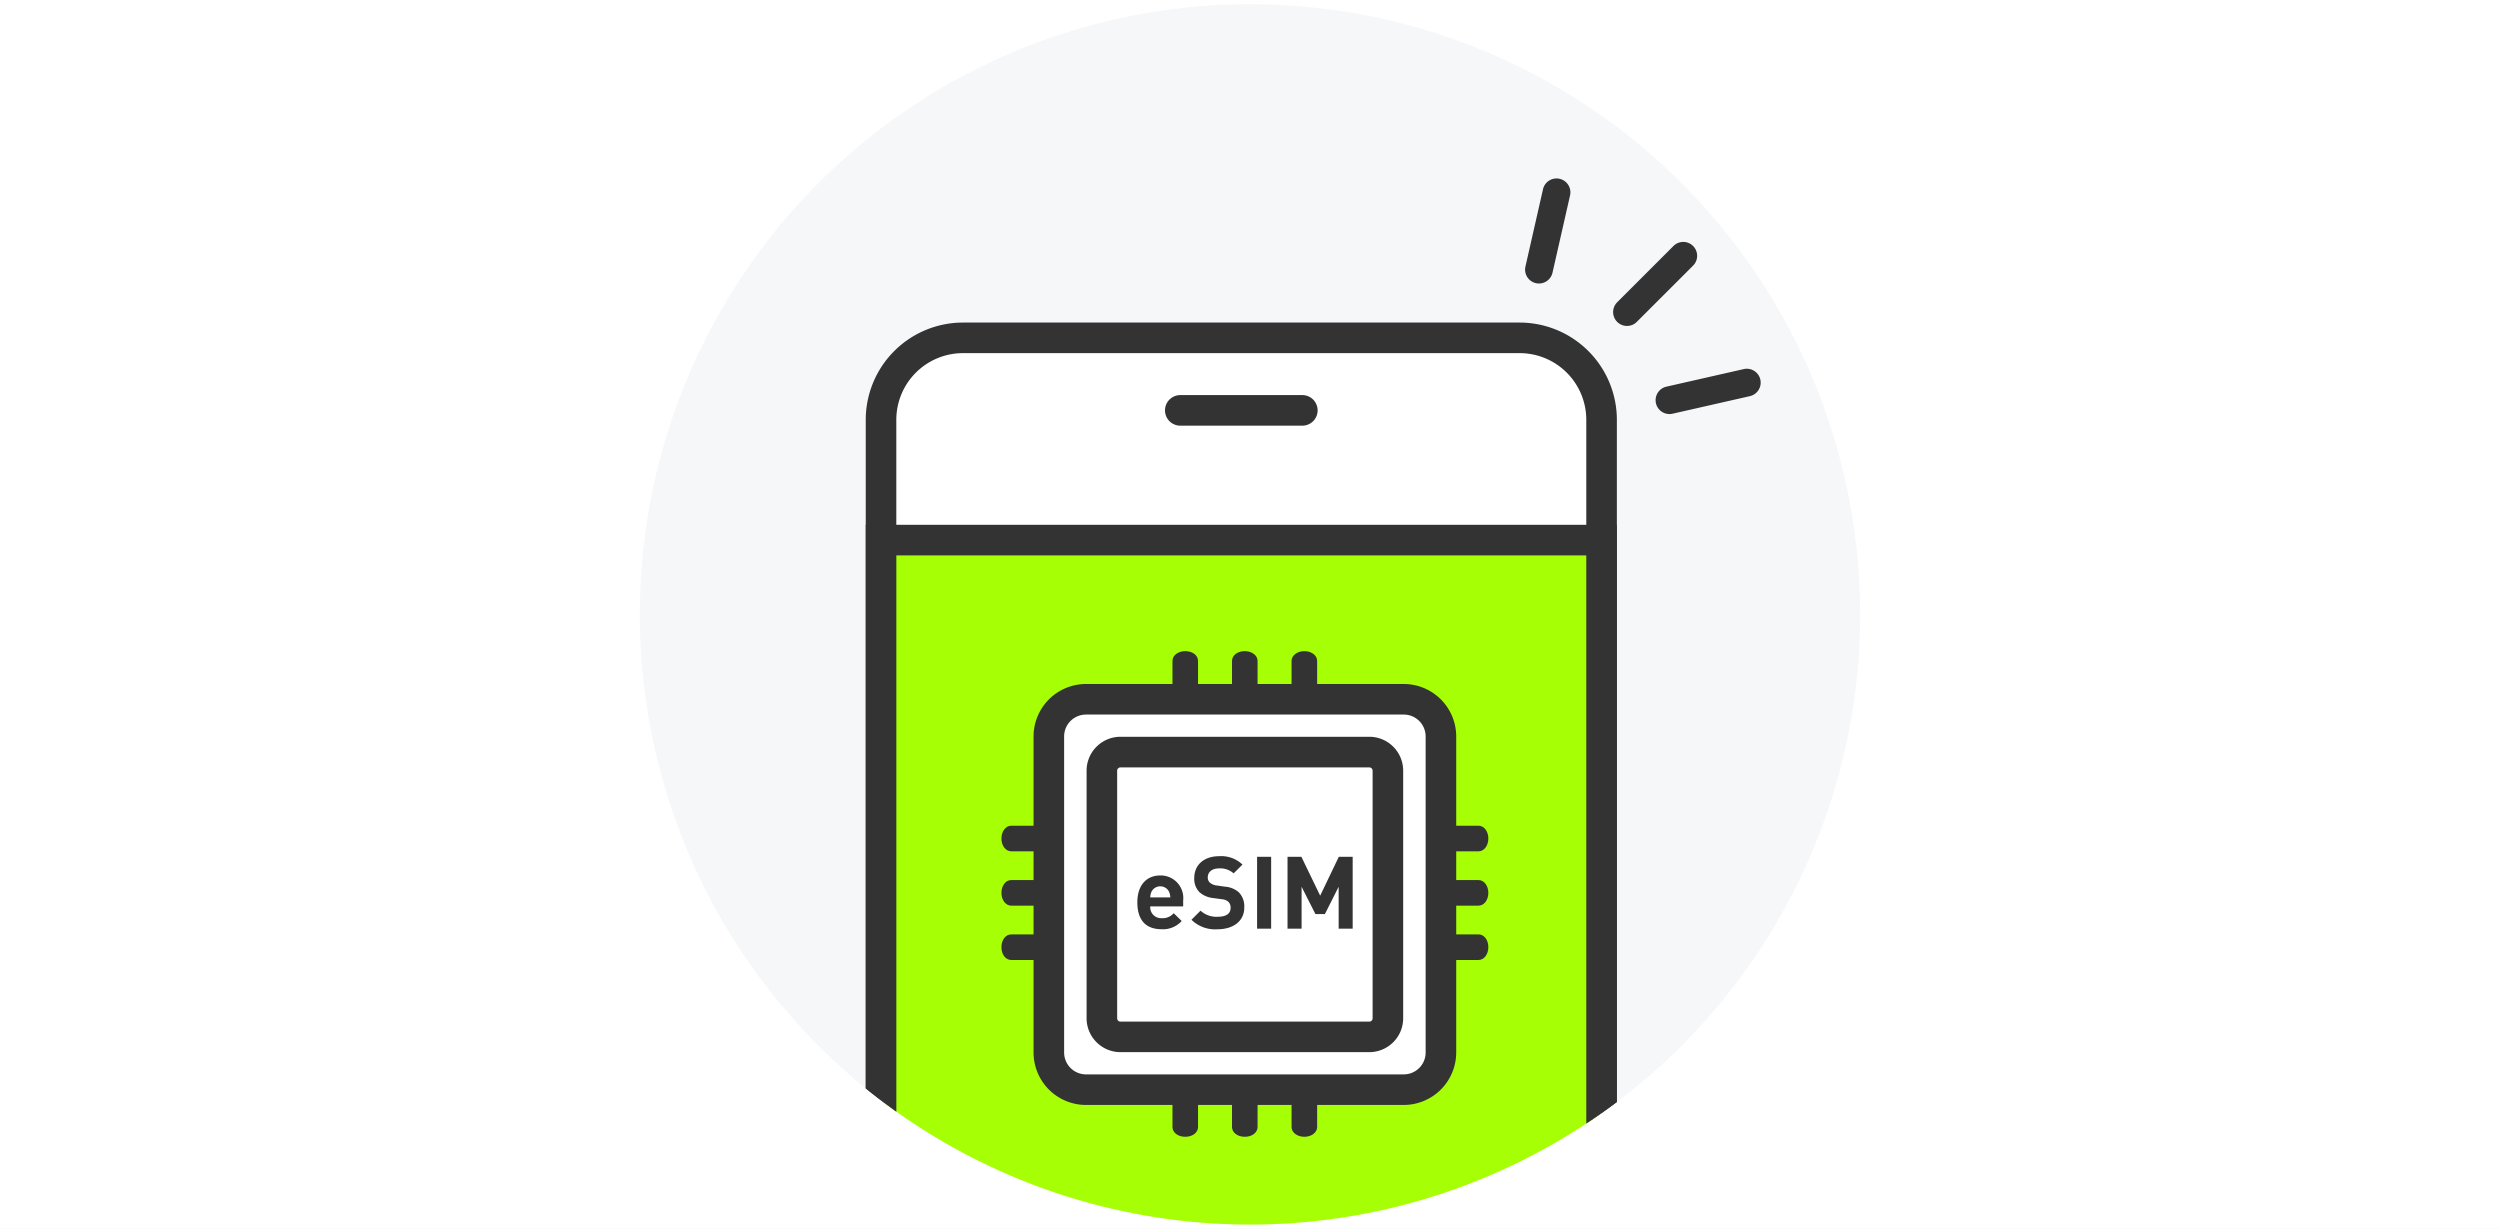 <svg id="pict_flow_10" xmlns="http://www.w3.org/2000/svg" xmlns:xlink="http://www.w3.org/1999/xlink" width="295" height="145" viewBox="0 0 295 145">
  <rect x="0" y="0" width="295" height="145" fill="#808080" stroke="none"/>
  <defs>
    <clipPath id="clip-path">
      <circle id="楕円形_1396" data-name="楕円形 1396" cx="72" cy="72" r="72" transform="translate(1515.5 4110)" fill="none"/>
    </clipPath>
  </defs>
  <rect id="長方形_2742" data-name="長方形 2742" width="295" height="145" fill="none"/>
  <g id="レイヤー_2" data-name="レイヤー 2" transform="translate(-1440 -4109.5)">
    <rect id="長方形_3954" data-name="長方形 3954" width="295" height="145" transform="translate(1440 4109.5)" fill="#fff"/>
    <rect id="長方形_3955" data-name="長方形 3955" width="295" height="145" transform="translate(1440 4109.5)" fill="#fff"/>
    <g id="グループ_7835" data-name="グループ 7835">
      <circle id="楕円形_1395" data-name="楕円形 1395" cx="72" cy="72" r="72" transform="translate(1515.5 4110)" fill="#f5f7f9"/>
    </g>
    <g id="グループ_7844" data-name="グループ 7844">
      <g id="グループ_7843" data-name="グループ 7843" clip-path="url(#clip-path)">
        <g id="グループ_7842" data-name="グループ 7842">
          <g id="グループ_7839" data-name="グループ 7839">
            <g id="グループ_7837" data-name="グループ 7837">
              <g id="グループ_7836" data-name="グループ 7836">
                <rect id="長方形_3956" data-name="長方形 3956" width="85.021" height="135.839" rx="9.662" transform="translate(1543.965 4149.366)" fill="#fff"/>
                <path id="パス_12647" data-name="パス 12647" d="M1619.324,4287.009h-65.7a11.478,11.478,0,0,1-11.466-11.466V4159.028a11.478,11.478,0,0,1,11.466-11.465h65.7a11.479,11.479,0,0,1,11.466,11.465v116.515A11.479,11.479,0,0,1,1619.324,4287.009Zm-65.7-135.839a7.868,7.868,0,0,0-7.859,7.858v116.515a7.868,7.868,0,0,0,7.859,7.858h65.7a7.867,7.867,0,0,0,7.858-7.858V4159.028a7.867,7.867,0,0,0-7.858-7.858Z" fill="#333"/>
              </g>
              <path id="パス_12648" data-name="パス 12648" d="M1593.675,4159.729h-14.4a1.8,1.8,0,1,1,0-3.608h14.4a1.8,1.8,0,0,1,0,3.608Z" fill="#333"/>
            </g>
            <g id="グループ_7838" data-name="グループ 7838">
              <rect id="長方形_3957" data-name="長方形 3957" width="85.021" height="88.011" transform="translate(1543.965 4173.229)" fill="#a6ff04"/>
              <path id="パス_12649" data-name="パス 12649" d="M1630.79,4263.045h-88.629v-91.619h88.629Zm-85.022-3.607h81.414v-84.4h-81.414Z" fill="#333"/>
            </g>
          </g>
          <g id="グループ_7841" data-name="グループ 7841">
            <g id="Layer_1">
              <path id="パス_12650" data-name="パス 12650" d="M1579.858,4193.1c-.859,0-1.507-.494-1.507-1.151v-4.466c0-.644.662-1.149,1.507-1.149.861,0,1.509.494,1.509,1.149v4.466C1581.367,4192.611,1580.719,4193.1,1579.858,4193.1Z" fill="#333"/>
              <path id="パス_12651" data-name="パス 12651" d="M1580.8,4187.489c0-.324-.423-.587-.944-.587s-.945.263-.945.587v4.465c0,.324.423.587.945.587s.944-.263.944-.587Z" fill="#333"/>
              <path id="パス_12652" data-name="パス 12652" d="M1586.886,4193.1c-.861,0-1.509-.494-1.509-1.151v-4.466c0-.655.648-1.149,1.509-1.149.844,0,1.507.505,1.507,1.149v4.466C1588.393,4192.611,1587.745,4193.1,1586.886,4193.1Z" fill="#333"/>
              <path id="パス_12653" data-name="パス 12653" d="M1587.83,4187.489c0-.324-.423-.587-.945-.587s-.944.263-.944.587v4.465c0,.324.423.587.944.587s.945-.263.945-.587Z" fill="#333"/>
              <path id="パス_12654" data-name="パス 12654" d="M1593.913,4193.1c-.846,0-1.509-.5-1.509-1.151v-4.466c0-.644.663-1.149,1.509-1.149s1.509.505,1.509,1.149v4.466C1595.422,4192.6,1594.759,4193.1,1593.913,4193.1Z" fill="#333"/>
              <path id="パス_12655" data-name="パス 12655" d="M1594.857,4187.489c0-.324-.423-.587-.945-.587s-.944.263-.944.587v4.465c0,.324.423.587.944.587s.945-.263.945-.587Z" fill="#333"/>
              <path id="パス_12656" data-name="パス 12656" d="M1579.858,4243.64c-.859,0-1.507-.494-1.507-1.151v-4.464c0-.657.648-1.151,1.507-1.151s1.509.494,1.509,1.151v4.464C1581.367,4243.146,1580.719,4243.64,1579.858,4243.64Z" fill="#333"/>
              <path id="パス_12657" data-name="パス 12657" d="M1580.8,4238.024c0-.324-.423-.586-.944-.586s-.945.262-.945.586v4.466c0,.324.423.586.945.586s.944-.262.944-.586Z" fill="#333"/>
              <path id="パス_12658" data-name="パス 12658" d="M1586.886,4243.64c-.861,0-1.509-.494-1.509-1.151v-4.464c0-.657.648-1.151,1.509-1.151s1.507.494,1.507,1.151v4.464C1588.393,4243.146,1587.745,4243.64,1586.886,4243.64Z" fill="#333"/>
              <path id="パス_12659" data-name="パス 12659" d="M1587.83,4238.024c0-.324-.423-.586-.945-.586s-.944.262-.944.586v4.466c0,.324.423.586.944.586s.945-.262.945-.586Z" fill="#333"/>
              <path id="パス_12660" data-name="パス 12660" d="M1593.913,4243.64c-.846,0-1.509-.505-1.509-1.151v-4.464c0-.646.663-1.151,1.509-1.151s1.509.5,1.509,1.151v4.464C1595.422,4243.135,1594.759,4243.64,1593.913,4243.64Z" fill="#333"/>
              <path id="パス_12661" data-name="パス 12661" d="M1594.857,4238.024c0-.324-.423-.586-.945-.586s-.944.262-.944.586v4.466c0,.324.423.586.944.586s.945-.262.945-.586Z" fill="#333"/>
              <path id="パス_12662" data-name="パス 12662" d="M1610.009,4222.777c-.657,0-1.151-.648-1.151-1.507s.494-1.509,1.151-1.509h4.466c.655,0,1.149.648,1.149,1.509,0,.844-.505,1.507-1.149,1.507Z" fill="#333"/>
              <path id="パス_12663" data-name="パス 12663" d="M1610.009,4220.325c-.324,0-.587.423-.587.944s.263.945.587.945h4.465c.324,0,.587-.423.587-.945s-.263-.944-.587-.944Z" fill="#333"/>
              <path id="パス_12664" data-name="パス 12664" d="M1610.009,4216.365c-.646,0-1.151-.662-1.151-1.509s.494-1.507,1.151-1.507h4.466c.644,0,1.149.663,1.149,1.507s-.505,1.509-1.149,1.509Z" fill="#333"/>
              <path id="パス_12665" data-name="パス 12665" d="M1610.009,4213.912c-.324,0-.587.423-.587.945s.263.945.587.945h4.465c.324,0,.587-.423.587-.945s-.263-.945-.587-.945Z" fill="#333"/>
              <path id="パス_12666" data-name="パス 12666" d="M1610.009,4209.954c-.646,0-1.151-.663-1.151-1.509s.505-1.509,1.151-1.509h4.466c.644,0,1.149.663,1.149,1.509s-.505,1.509-1.149,1.509Z" fill="#333"/>
              <path id="パス_12667" data-name="パス 12667" d="M1610.009,4207.5c-.324,0-.587.423-.587.944s.263.945.587.945h4.465c.324,0,.587-.423.587-.945s-.263-.944-.587-.944Z" fill="#333"/>
              <path id="パス_12668" data-name="パス 12668" d="M1559.319,4222.777c-.657,0-1.15-.648-1.15-1.507s.493-1.509,1.15-1.509h4.465c.657,0,1.15.648,1.15,1.509s-.493,1.507-1.15,1.507Z" fill="#333"/>
              <path id="パス_12669" data-name="パス 12669" d="M1559.319,4220.325c-.324,0-.587.423-.587.944s.263.945.587.945h4.465c.324,0,.587-.423.587-.945s-.263-.944-.587-.944Z" fill="#333"/>
              <path id="パス_12670" data-name="パス 12670" d="M1559.319,4216.365c-.646,0-1.15-.662-1.15-1.509s.493-1.507,1.15-1.507h4.465c.657,0,1.15.648,1.15,1.507s-.5,1.509-1.15,1.509Z" fill="#333"/>
              <path id="パス_12671" data-name="パス 12671" d="M1559.319,4213.912c-.324,0-.587.423-.587.945s.263.945.587.945h4.465c.324,0,.587-.423.587-.945s-.263-.945-.587-.945Z" fill="#333"/>
              <path id="パス_12672" data-name="パス 12672" d="M1559.319,4209.954c-.646,0-1.15-.663-1.15-1.509s.5-1.509,1.15-1.509h4.465c.646,0,1.15.663,1.15,1.509s-.5,1.509-1.15,1.509Z" fill="#333"/>
              <path id="パス_12673" data-name="パス 12673" d="M1559.319,4207.5c-.324,0-.587.423-.587.944s.263.945.587.945h4.465c.324,0,.587-.423.587-.945s-.263-.944-.587-.944Z" fill="#333"/>
            </g>
            <g id="グループ_7840" data-name="グループ 7840">
              <rect id="長方形_3958" data-name="長方形 3958" width="46.265" height="46.065" rx="4.383" transform="translate(1563.764 4192.016)" fill="#fff"/>
              <path id="パス_12674" data-name="パス 12674" d="M1605.646,4239.885h-37.5a6.194,6.194,0,0,1-6.186-6.187v-37.3a6.193,6.193,0,0,1,6.186-6.186h37.5a6.194,6.194,0,0,1,6.187,6.186v37.3A6.2,6.2,0,0,1,1605.646,4239.885Zm-37.5-46.066a2.583,2.583,0,0,0-2.579,2.579v37.3a2.582,2.582,0,0,0,2.579,2.579h37.5a2.582,2.582,0,0,0,2.579-2.579v-37.3a2.583,2.583,0,0,0-2.579-2.579Z" fill="#333"/>
            </g>
            <path id="パス_12675" data-name="パス 12675" d="M1601.58,4233.654h-29.367a4,4,0,0,1-3.995-3.995v-29.22a4,4,0,0,1,3.995-4h29.367a4,4,0,0,1,3.995,4v29.22A4,4,0,0,1,1601.58,4233.654Zm-29.367-33.6a.389.389,0,0,0-.388.388v29.22a.388.388,0,0,0,.388.388h29.367a.388.388,0,0,0,.388-.388v-29.22a.389.389,0,0,0-.388-.388Z" fill="#333"/>
          </g>
        </g>
      </g>
    </g>
    <g id="グループ_7845" data-name="グループ 7845">
      <path id="パス_12676" data-name="パス 12676" d="M1575.731,4216.456a1.285,1.285,0,0,0,1.36,1.389,1.721,1.721,0,0,0,1.407-.586l.942.918a2.964,2.964,0,0,1-2.361.972c-1.467,0-2.872-.664-2.872-3.181,0-2.026,1.095-3.164,2.7-3.164a2.667,2.667,0,0,1,2.707,2.961v.691Zm2.218-1.728a1.158,1.158,0,0,0-2.075,0,1.694,1.694,0,0,0-.143.666h2.362A1.712,1.712,0,0,0,1577.949,4214.728Z" fill="#333"/>
      <path id="パス_12677" data-name="パス 12677" d="M1583.691,4219.153a3.978,3.978,0,0,1-3.1-1.121l1.071-1.072a2.768,2.768,0,0,0,2.049.715c.978,0,1.5-.369,1.5-1.047a.941.941,0,0,0-.262-.715,1.268,1.268,0,0,0-.752-.3l-1.027-.142a2.871,2.871,0,0,1-1.641-.7,2.245,2.245,0,0,1-.607-1.666c0-1.514,1.118-2.575,2.953-2.575a3.614,3.614,0,0,1,2.738.991l-1.046,1.035a2.357,2.357,0,0,0-1.74-.582c-.883,0-1.312.488-1.312,1.07a.814.814,0,0,0,.25.607,1.462,1.462,0,0,0,.787.334l1,.143a2.787,2.787,0,0,1,1.618.654,2.372,2.372,0,0,1,.654,1.8C1586.834,4218.224,1585.468,4219.153,1583.691,4219.153Z" fill="#333"/>
      <path id="パス_12678" data-name="パス 12678" d="M1588.336,4219.085V4210.6h1.659v8.486Z" fill="#333"/>
      <path id="パス_12679" data-name="パス 12679" d="M1597.96,4219.085v-4.947l-1.62,3.218h-1.121l-1.631-3.218v4.947h-1.66V4210.6h1.635l2.217,4.588,2.2-4.588h1.635v8.486Z" fill="#333"/>
    </g>
    <g id="グループ_7846" data-name="グループ 7846">
      <path id="パス_12680" data-name="パス 12680" d="M1631.985,4147.962a1.637,1.637,0,0,1-1.157-2.794l6.615-6.615a1.637,1.637,0,1,1,2.315,2.314l-6.616,6.615A1.623,1.623,0,0,1,1631.985,4147.962Z" fill="#333"/>
      <path id="パス_12681" data-name="パス 12681" d="M1621.6,4142.954a1.7,1.7,0,0,1-.364-.041,1.637,1.637,0,0,1-1.234-1.959l2.072-9.121a1.637,1.637,0,0,1,3.193.725l-2.072,9.121A1.638,1.638,0,0,1,1621.6,4142.954Z" fill="#333"/>
      <path id="パス_12682" data-name="パス 12682" d="M1637,4158.359a1.637,1.637,0,0,1-.361-3.234l9.121-2.072a1.637,1.637,0,1,1,.725,3.193l-9.121,2.072A1.608,1.608,0,0,1,1637,4158.359Z" fill="#333"/>
    </g>
  </g>
</svg>
